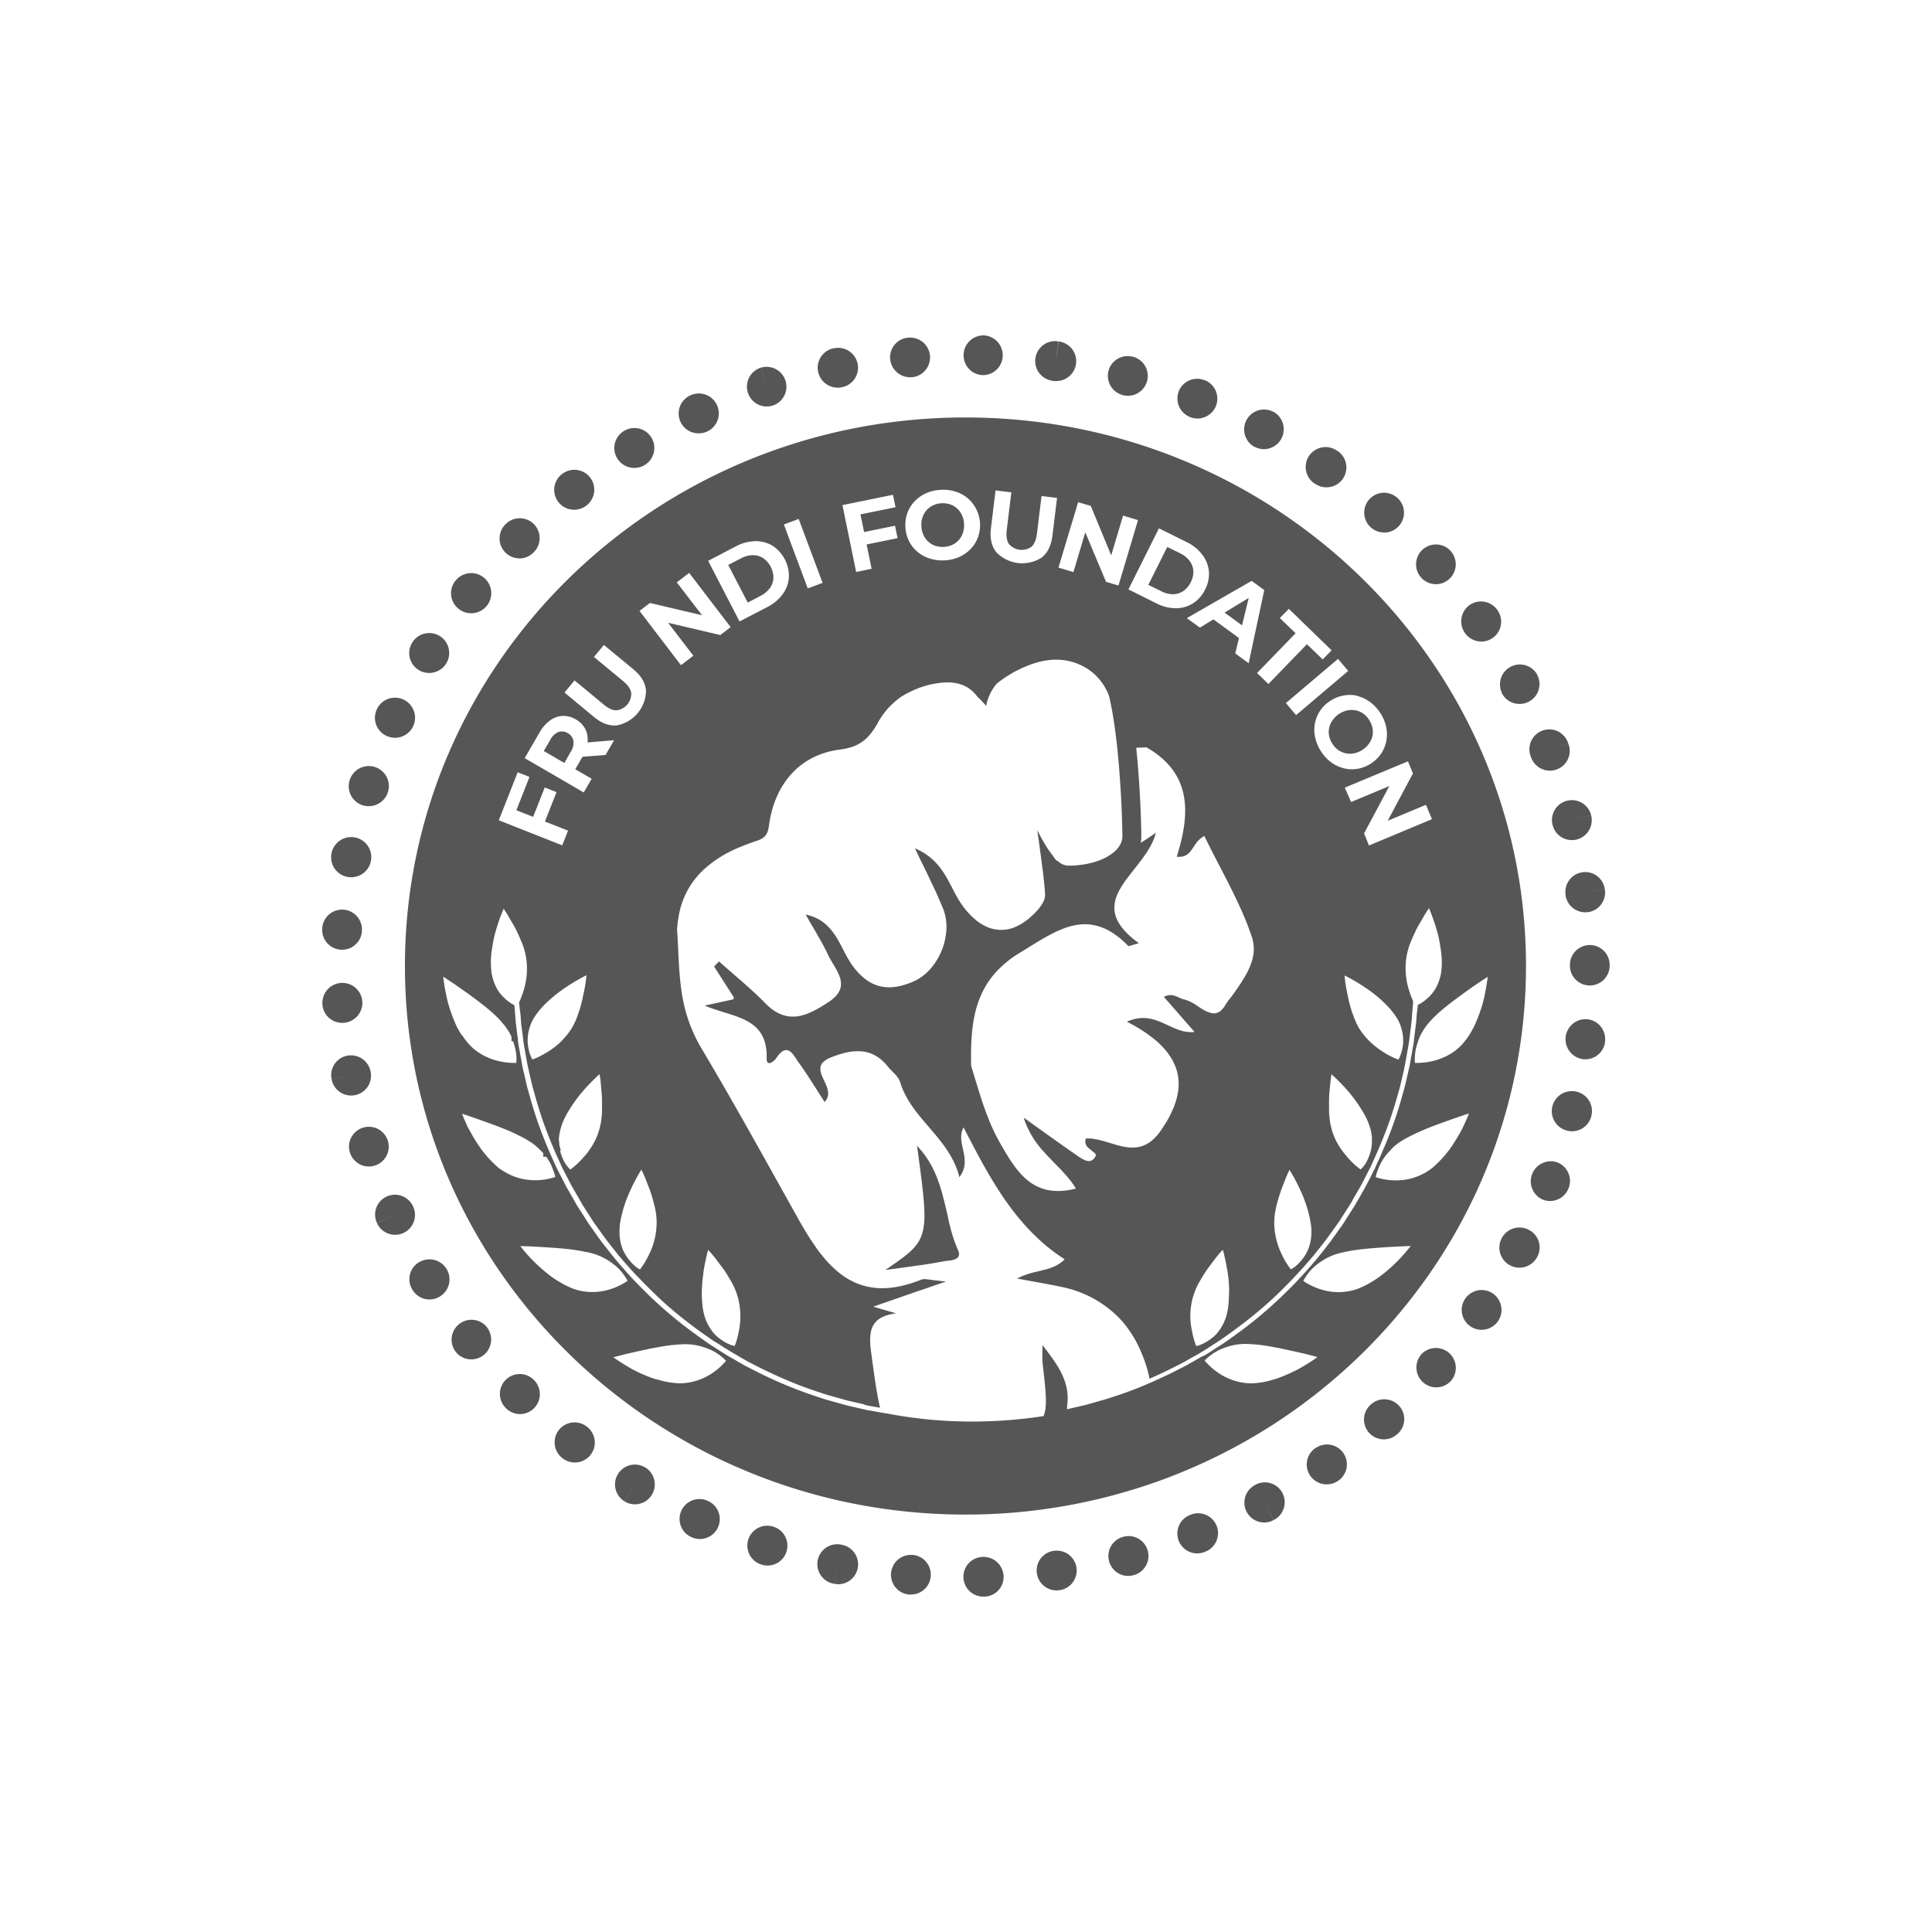 <svg xmlns="http://www.w3.org/2000/svg" id="Layer_1" data-name="Layer 1" viewBox="0 0 612 612"><defs><style>.cls-1{fill:#565656;}</style></defs><path class="cls-1" d="M240.9,188.76a8.23,8.23,0,0,0,2.95-2.45A6,6,0,0,0,245,183.1a7.67,7.67,0,0,0-3.28-6.32,6,6,0,0,0-3.27-.92,8.07,8.07,0,0,0-3.7,1l-4.07,2.1,6.18,11.91Z"></path><path class="cls-1" d="M303.39,395.82v0c-.29-.66-.55-1.33-.8-2s-.48-1.35-.69-2-.43-1.38-.63-2.07c-.36-1.41-.72-2.81-1-4.23s-.66-2.86-1-4.29c-.16-.72-.35-1.42-.55-2.14a8.15,8.15,0,0,0-.22-.85c0-.16-.08-.32-.12-.46-.17-.63-.37-1.27-.57-1.89s-.34-1.05-.53-1.56a34.52,34.52,0,0,0-1.49-3.65c-.25-.51-.5-1-.77-1.5-.15-.27-.31-.55-.46-.8-.46-.83-1-1.6-1.53-2.38-.2-.27-.39-.53-.59-.78s-.4-.52-.62-.76-.43-.5-.64-.75l-.7-.75c1.56,11.38,2.52,18.43,2.33,23.29a6.88,6.88,0,0,1-.06.92v.08c0,.32-.06.63-.1.92a14.25,14.25,0,0,1-.31,1.74c0,.14-.06.27-.1.4a10.87,10.87,0,0,1-2.1,4.2c-.16.2-.31.38-.44.56a15.26,15.26,0,0,1-1.39,1.4c-.24.21-.46.42-.73.63s-.52.45-.78.65c-.56.47-1.19.93-1.85,1.4l-.5.36c-.28.22-.58.42-.88.63s-.5.35-.76.52l-2.36,1.65h0c3.58-.51,6.81-.93,9.81-1.36l2.25-.31,3.26-.52,3.2-.58c.3-.06.67-.1,1-.14s.79-.08,1.21-.15a6.6,6.6,0,0,0,.77-.17,7.14,7.14,0,0,0,.74-.24,1.61,1.61,0,0,0,.28-.17,1.12,1.12,0,0,0,.3-.2,1.42,1.42,0,0,0,.37-.51,1.67,1.67,0,0,0,.16-.73,4.87,4.87,0,0,0-.2-1Z"></path><path class="cls-1" d="M483.39,306c0-96-79.5-173.76-177.56-173.76S128.27,210,128.27,306s79.5,173.77,177.56,173.77a180.58,180.58,0,0,0,63-11.27c48-17.85,86.14-55.53,103.8-102.84A170.32,170.32,0,0,0,483.39,306Zm-35.81-61-8,15,12.12-5.06,1.9,4.55-19.95,8.34L432.1,264l8-15-12.12,5.06L426,249.5l20-8.34Zm-13.17,85.39a19.72,19.72,0,0,1-1.92-2,20.78,20.78,0,0,1-1.7-2.23,20.49,20.49,0,0,1-1.4-2.66q-.4-.94-.72-1.86c-.12-.32-.23-.64-.34-.9a41.83,41.83,0,0,1-1.45-5.58c-.33-1.47-.6-3-.76-4.21-.12-1.08-.18-1.71-.18-1.72l0-.2.18.08c.08,0,.8.4,1.91,1,1.5.83,3,1.75,4.49,2.76a41,41,0,0,1,5.4,4.25,27.32,27.32,0,0,1,4.41,5.1,11.68,11.68,0,0,1,1.28,2.58,16.42,16.42,0,0,1,.66,2.49,12.4,12.4,0,0,1,.21,2.36,8,8,0,0,1-.16,1.94,13,13,0,0,1-1.28,4l0,.09-.11-.05a22.54,22.54,0,0,1-4.5-2.23A26.47,26.47,0,0,1,434.41,330.37Zm.18,31.08c0,.26,0,.49,0,.69a4.87,4.87,0,0,1-.06.55v.18a14.9,14.9,0,0,1-1.1,4c-.29.63-.53,1.14-.76,1.53s-.46.67-.65.92l-.14.19c-.43.5-.72.78-.83.89l0,.05-.09-.05a23.94,23.94,0,0,1-3.71-3.37c-.37-.4-.71-.82-1.08-1.27l-.36-.43c-.46-.59-1.05-1.38-1.56-2.19a20.76,20.76,0,0,1-2.32-5.07c-.14-.51-.26-1-.37-1.51a13.87,13.87,0,0,1-.27-1.44l0-.06a23.56,23.56,0,0,1-.28-2.92c0-1.93-.05-4,.07-5.66.05-.63.11-1.24.17-1.8l.08-.67c0-.39.07-.79.12-1.27l.05-.53c.13-1.09.24-1.72.25-1.76l0-.2.18.16c.17.16.74.67,1.57,1.48,1.2,1.15,2.47,2.49,3.65,3.87a48.06,48.06,0,0,1,4,5.47,30.33,30.33,0,0,1,1.7,3,24.16,24.16,0,0,1,1.16,3,16.92,16.92,0,0,1,.57,2.85C434.56,360.61,434.58,361.05,434.59,361.45Zm-4.63-141a11.66,11.66,0,0,1,4,1.88,13.13,13.13,0,0,1,3.26,3.48,12.89,12.89,0,0,1,1.86,4.41,11,11,0,0,1-1.53,8.42,11.51,11.51,0,0,1-7.48,4.87,10.34,10.34,0,0,1-4.33-.15,11.5,11.5,0,0,1-4-1.85,12.9,12.9,0,0,1-3.25-3.47,13.36,13.36,0,0,1-1.88-4.43,11.48,11.48,0,0,1-.1-4.44,10.89,10.89,0,0,1,4.88-7.17,11.14,11.14,0,0,1,4.21-1.69A10.4,10.4,0,0,1,430,220.41Zm-2.89-7.94-16.51,14-3.23-3.82,16.52-14ZM408.84,402a22.46,22.46,0,0,1-2.6-4.22,23.35,23.35,0,0,1-2.6-10.17,21.13,21.13,0,0,1,.43-4.38c.13-.67.29-1.37.48-2.12v0a6.07,6.07,0,0,0,.23-.79l.06-.18c.08-.35.18-.68.31-1.08.3-1,.65-2.05,1.1-3.19l.54-1.37c.1-.27.19-.5.27-.7l.23-.59c.51-1.24.92-2.08,1.08-2.39a1,1,0,0,1,0-.1l.08-.16.13.19a53.2,53.2,0,0,1,2.64,4.82l.14.27c.31.65.64,1.35.94,2q.13.36.27.66l.26.6c.19.5.35,1,.52,1.4a39.06,39.06,0,0,1,1.6,5.6c.14.69.25,1.4.37,2.21a16.35,16.35,0,0,1,.1,2,15,15,0,0,1-1,5.36,13.68,13.68,0,0,1-2.23,3.64l-.07.08a13.19,13.19,0,0,1-2.19,2.08,6.68,6.68,0,0,1-1,.61l-.08,0-.06-.06h0Zm-.57-209.14L421.81,206,419,208.89l-5-4.82-12.21,12.6-3.59-3.48,12.21-12.6-5-4.81Zm-7.79-5.94-4.94,23.17-4.25-3.1,1.18-4.88-8.09-5.91-4.29,2.61-4.15-3L396.49,184ZM389.29,316.69c-.25.34-.51.7-.74,1.06s-.45.69-.67,1.05a7.83,7.83,0,0,1-.8,1,4.06,4.06,0,0,1-.83.69,2.84,2.84,0,0,1-.84.38,3.2,3.2,0,0,1-1.3.11h0a7.86,7.86,0,0,1-.84-.19,9.31,9.31,0,0,1-2.2-1c-.2-.1-.39-.24-.61-.37-.4-.26-.78-.53-1.18-.77a12.84,12.84,0,0,0-4.17-2.06c-1.66-.31-3.08-1.79-5.32-1.25-.16.06-.37.1-.55.18a5.55,5.55,0,0,0-.56.24h0l1.14,1.33c1.57,1.78,3.13,3.56,4.75,5.43l2.5,2.86c.45.5.88,1,1.32,1.51h0c-7.13.8-11.67-6.58-20.07-3.78a11.44,11.44,0,0,0-1.36.52c.36.18.73.4,1.1.59,1.2.64,2.36,1.31,3.44,2,.81.52,1.59,1,2.32,1.56s1.42,1.07,2.09,1.62a26.65,26.65,0,0,1,3.44,3.45,19.59,19.59,0,0,1,1.42,1.94,10,10,0,0,1,.56.93c2.29,4.06,2.7,8.62.94,13.76-.12.32-.21.61-.33.92-.24.62-.52,1.25-.82,1.89-.16.32-.3.63-.48,1-.33.65-.68,1.3-1.08,2-.62,1-1.28,2-2,3.05-.14.19-.26.37-.4.55a15.54,15.54,0,0,1-1.2,1.41c-3.65,3.76-7.48,3.6-11.34,2.63-.55-.14-1.11-.29-1.66-.47l-1.66-.49c-1.1-.33-2.21-.66-3.32-.91-.41-.09-.81-.19-1.22-.24a8.86,8.86,0,0,0-1.23-.17,2,2,0,0,0-.48,0,11.17,11.17,0,0,0-1.15,0,.16.16,0,0,0,0,.1.13.13,0,0,1,0,.08c0,.05,0,.12-.05.19a2.7,2.7,0,0,0,1,2.66,15.43,15.43,0,0,0,1.23,1c.17.15.36.29.53.43l.22.22c.27.3.38.57.22.89-1.51,3-4.17,1-6.1-.35-1.67-1.15-3.33-2.31-5.05-3.53l-3.53-2.51c-1.83-1.3-3.75-2.69-5.83-4.18l-2.25-1.61a20,20,0,0,0,1.07,2.85v0a28.57,28.57,0,0,0,4.4,6.95c.69.81,1.4,1.59,2.11,2.34,3.21,3.43,6.64,6.46,8.95,10.33-13.61,3.41-18.76-5.25-24-14.38a56.69,56.69,0,0,1-2.91-5.84c-.43-1-.84-2-1.21-3-.21-.49-.39-1-.56-1.5-.47-1.25-.91-2.54-1.32-3.82s-.81-2.55-1.21-3.84c-.63-2-1.24-4.12-1.89-6.18a3.19,3.19,0,0,1-.09-.31c-.14-7.16.11-14,2.22-20.08.24-.71.51-1.41.81-2.09a27,27,0,0,1,3.46-5.9,24.57,24.57,0,0,1,2.42-2.71,32.59,32.59,0,0,1,6.36-4.95c9.21-5.61,17.45-11.76,26.58-7.95a14.56,14.56,0,0,1,1.7.81c.29.15.56.31.87.49.56.36,1.15.75,1.72,1.18s1.33,1,2,1.64l.66.63q.45.42.9.9c.1.09.28.09.56,0l.42-.11c.24-.08.54-.18.89-.28s.48-.15.75-.22.51-.16.81-.23c-.71-.53-1.36-1-2-1.52h0c-.59-.52-1.13-1-1.62-1.49-12.2-12,6.19-20.21,9-32a51.72,51.72,0,0,1-4.79,3.19,11.69,11.69,0,0,0,.18-2c0-3.58-.34-15.83-1.61-28.09l3.25-.12c14.26,8.16,13.91,20.67,9.75,34.1-.05.2-.1.38-.16.56a4.56,4.56,0,0,0,.74,0,4,4,0,0,0,3.07-1.14,5.91,5.91,0,0,0,.78-.92c.25-.33.48-.67.71-1s.48-.74.74-1.11a8.37,8.37,0,0,1,.88-1.06l.54-.49a4.58,4.58,0,0,1,.59-.45,4.38,4.38,0,0,1,.69-.42v0c3.83,7.92,8.26,15.67,11.81,23.7.6,1.33,1.16,2.69,1.69,4a0,0,0,0,0,0,0c.52,1.35,1,2.71,1.48,4.09a12.33,12.33,0,0,1,.26,7.22h0a21.83,21.83,0,0,1-2.18,5.17c-1,1.74-2.13,3.41-3.27,5.06-.24.31-.46.63-.69.94s-.31.47-.48.68Zm0,93.55c0,1.1-.08,2.28-.2,3.39a19.87,19.87,0,0,1-.63,3.26,14.82,14.82,0,0,1-2.52,4.92,9.78,9.78,0,0,1-1.52,1.64,17.6,17.6,0,0,1-1.64,1.22,14.6,14.6,0,0,1-2.67,1.39h0a5.39,5.39,0,0,1-.76.24,1.25,1.25,0,0,1-.34.07h-.12l0-.05c0-.1-.23-.58-.48-1.35a28.41,28.41,0,0,1-.85-3.53,21.62,21.62,0,0,1,2.75-16,39.36,39.36,0,0,1,3.09-4.69c.21-.26.4-.52.58-.78l.38-.5c.19-.24.35-.47.49-.67l1.05-1.29.12-.16c.73-.85,1.18-1.31,1.18-1.31l.15-.15.11.36c.07.25.26.92.47,1.9s.62,2.84,1,5.22c.12.87.28,2,.35,3.36A32.63,32.63,0,0,1,389.32,410.24ZM375.91,171.72a13.8,13.8,0,0,1,4.95,4,10.31,10.31,0,0,1,2.08,5.24,10.51,10.51,0,0,1-1.21,5.79,10.39,10.39,0,0,1-3.9,4.42,10.17,10.17,0,0,1-5.45,1.5,13.84,13.84,0,0,1-6.15-1.58l-8.78-4.39,9.67-19.35Zm-34.39-12.64,4,1.17L352,175.91l3.75-12.58,4.74,1.42-6.19,20.73-3.94-1.18-6.58-15.67-3.75,12.59-4.74-1.42Zm-27.62,8.27,1.46-12,5,.61-1.44,11.84q-.37,3.06.72,4.57a5.34,5.34,0,0,0,7.05.86c.95-.8,1.54-2.22,1.79-4.27l1.45-11.83,4.91.59-1.47,12c-.39,3.15-1.54,5.46-3.47,6.94a11.34,11.34,0,0,1-14.29-1.74C314.08,173,313.52,170.5,313.9,167.35Zm-26.44-4.93a10.74,10.74,0,0,1,2.32-3.68,11.69,11.69,0,0,1,3.65-2.53,13.24,13.24,0,0,1,4.65-1.05,12.88,12.88,0,0,1,4.75.61,11.31,11.31,0,0,1,3.85,2.16,11.31,11.31,0,0,1,3.08,12.34,10.64,10.64,0,0,1-2.31,3.66,11.65,11.65,0,0,1-3.62,2.52,13.14,13.14,0,0,1-4.64,1.05,12.89,12.89,0,0,1-4.77-.61,11,11,0,0,1-3.88-2.16,10.48,10.48,0,0,1-2.64-3.43,11,11,0,0,1-1.1-4.4A11.39,11.39,0,0,1,287.46,162.42Zm-4.59-5.68.81,3.94-11.11,2.26,1.15,5.6,9.8-2,.81,3.93-9.81,2,1.58,7.71-4.9,1L266.86,160ZM253,164.39l7.57,20.25-4.7,1.75-7.56-20.25Zm-19.94,8.7a13.84,13.84,0,0,1,6.13-1.66,10.3,10.3,0,0,1,5.46,1.4A11.51,11.51,0,0,1,249.89,183a10.22,10.22,0,0,1-2,5.28,13.78,13.78,0,0,1-4.9,4.05l-8.72,4.53-9.95-19.2ZM205.88,191l16.51,3.89-8-10.41,3.92-3,13.14,17.18-3.27,2.5-16.54-3.88,8,10.43-3.93,3-13.13-17.19ZM208,387.64a23.08,23.08,0,0,1-2.6,10.15,25,25,0,0,1-2.62,4.26l-.06.07,0,0a7.27,7.27,0,0,1-1-.61,13.66,13.66,0,0,1-2.1-2l-.12-.15a14.54,14.54,0,0,1-2.26-3.63,15.29,15.29,0,0,1-1-5.44,19.27,19.27,0,0,1,.1-2l0-.25c.1-.67.19-1.31.34-2a40.13,40.13,0,0,1,1.6-5.61c.08-.22.14-.38.22-.58s.1-.27.14-.39l.29-.7c.12-.29.23-.57.39-.91.34-.78.7-1.55,1.1-2.36,1.41-2.87,2.61-4.76,2.64-4.81l.09-.16.14.25a25.31,25.31,0,0,1,1.08,2.38c.15.36.32.78.52,1.34l.05.12a3.59,3.59,0,0,0,.15.37l.11.31c.05.12.09.24.15.37l.06.14c.43,1.08.81,2.18,1.13,3.24.1.34.21.7.31,1.13l.42,1.6c.13.48.24,1,.35,1.55A20.18,20.18,0,0,1,208,387.64Zm-26-172.11,9.19,7.61q2.38,2,4.24,1.86a5.33,5.33,0,0,0,4.53-5.48q-.24-1.83-2.62-3.81l-9.19-7.61,3.15-3.8,9.33,7.71c2.44,2,3.78,4.25,4,6.68a11.35,11.35,0,0,1-9.18,11.08c-2.42.26-4.85-.64-7.3-2.66l-9.33-7.73Zm-11.12,16.56a11.89,11.89,0,0,1,3.33-3.86,7.43,7.43,0,0,1,4-1.45,7.59,7.59,0,0,1,4.21,1.12,7.35,7.35,0,0,1,3,3.08,7.22,7.22,0,0,1,.69,4.15.11.11,0,0,1,0,.05l8.42-.7-2.71,4.68-7.3.56-.12.21-2.18,3.75,5.2,3-2.51,4.34-18.7-10.87Zm6.32,130.67h0v0l-.14-1.69h-.05c0-.27.05-.57.08-.92a14.9,14.9,0,0,1,.59-2.88,17.52,17.52,0,0,1,1.11-2.94c.54-1.07,1.1-2.08,1.73-3.09a46.29,46.29,0,0,1,4-5.45c1.13-1.32,2.37-2.63,3.67-3.9.79-.78,1.36-1.29,1.54-1.46l.19-.16.08.44c.05.26.13.79.22,1.5.06.51.11,1.15.17,1.92l0,.17c.08.66.16,1.37.21,2.2.12,1.45.11,3.17.1,4.82l0,.79a25,25,0,0,1-.28,3c-.06.52-.18,1-.27,1.45l-.14.56c-.07.31-.15.61-.24.93a20.32,20.32,0,0,1-2.29,5.06c-.55.83-1,1.52-1.54,2.19a23,23,0,0,1-1.55,1.8,25.36,25.36,0,0,1-3.66,3.34l-.08,0-.07,0a11.68,11.68,0,0,1-.79-.9c-.29-.36-.56-.73-.74-1-.31-.55-.56-1-.8-1.56a14.63,14.63,0,0,1-.83-2.47l.22-.05Zm-3.94-29.43a24.38,24.38,0,0,1-4.42,2.22l-.18.06-.08-.13a11.3,11.3,0,0,1-1.19-3.4l-.08-.48v-.11a10.52,10.52,0,0,1-.16-2,16.36,16.36,0,0,1,.19-2.23,17.34,17.34,0,0,1,.69-2.51,12,12,0,0,1,1.35-2.69A26.54,26.54,0,0,1,173.8,317a46.7,46.7,0,0,1,5.31-4.17c2.06-1.38,3.74-2.34,4.57-2.8,1.13-.62,1.84-1,1.87-1l.19-.09v.19s0,.65-.18,1.68a39.65,39.65,0,0,1-.8,4.35,37,37,0,0,1-1.42,5.45l-.26.71c-.24.72-.49,1.42-.77,2.07a24.54,24.54,0,0,1-1.37,2.6,20.54,20.54,0,0,1-1.82,2.39,19.64,19.64,0,0,1-1.86,2A28.43,28.43,0,0,1,173.32,333.33Zm-9.27-88.7,3.74,1.47-4.16,10.56,5.31,2.09,3.68-9.3,3.73,1.47-3.67,9.31,7.32,2.89-1.84,4.66L158,259.83ZM146.33,328c-.35-.53-.66-1.05-1-1.61s-.63-1.16-.88-1.71a51.23,51.23,0,0,1-2.5-6.91c-.6-2.27-.94-4.26-1.18-5.65l0-.11c-.2-1.19-.3-2-.34-2.25l0-.36,2.18,1.43c1.39.92,3.11,2.12,4.74,3.28l.76.54c3.43,2.51,7.71,5.64,10.37,8.61l.39.44.62.75a10.21,10.21,0,0,1,1,1.3,14.73,14.73,0,0,1,1.35,2.32l.19.39v1.38h.51l.14.41.23.77c.11.44.24.87.33,1.26a14.46,14.46,0,0,1,.37,3.17,7.54,7.54,0,0,1-.06,1.06l0,.19h-.12c-.1,0-.34,0-.71,0a21.54,21.54,0,0,1-4.3-.48,20.11,20.11,0,0,1-4.84-1.68,17.41,17.41,0,0,1-2.58-1.57,14.75,14.75,0,0,1-2.41-2.17,20.31,20.31,0,0,1-2.16-2.83Zm12.37,42.51-.24-.17a14.19,14.19,0,0,1-1.42-1.2,34.59,34.59,0,0,1-2.61-2.65c-.44-.52-.85-1-1.3-1.57a1.83,1.83,0,0,1-.13-.16l-.07-.11c-.12-.13-.23-.27-.33-.4v0l-.45-.64-.07-.1c-.63-.91-1.28-1.91-2-3.08l-.11-.17c-.54-.95-1-1.84-1.48-2.65s-.65-1.33-.9-1.9l-.23-.5c-.5-1.11-.8-1.89-.9-2.12l-.11-.28.23.08s.87.25,2.24.72,3.43,1.2,5.41,1.92c2.58.92,4.89,1.81,6.85,2.63,1.47.64,2.46,1.1,3.39,1.59a29.3,29.3,0,0,1,3,1.64,17.18,17.18,0,0,1,2.46,1.79c.32.27.59.53.86.8l1,1c.11.11.21.23.3.33v1.1H173a17.15,17.15,0,0,1,1.42,2.29,12.2,12.2,0,0,1,.66,1.56l.06.16a9.44,9.44,0,0,1,.45,1.22,8.91,8.91,0,0,1,.3,1.14l0,.1-.13,0a19.53,19.53,0,0,1-5,.94,16,16,0,0,1-2.4,0h0a20.75,20.75,0,0,1-2.66-.33,18.57,18.57,0,0,1-5.84-2.28A11.65,11.65,0,0,1,158.7,370.46ZM183,408.69a15.52,15.52,0,0,1-2.54-.93,25.67,25.67,0,0,1-2.46-1.24c-.87-.48-1.71-1-2.47-1.52l-.38-.25a.91.91,0,0,1-.13-.08l-.1-.07-1.21-.93c-.16-.12-.32-.25-.49-.4a50.57,50.57,0,0,1-6-5.66c-1.19-1.33-1.94-2.3-2.15-2.56l-.24-.33h.25s2.39.06,5.89.26l1.58.1c3.1.19,7,.45,10.36,1,.87.14,1.61.27,2.38.45l.13,0c.64.13,1.37.28,2.06.47a19.12,19.12,0,0,1,5.28,2.34l.17.1.32.21.2.16a17.1,17.1,0,0,1,2.78,2.33,16.77,16.77,0,0,1,1.9,2.48,11.87,11.87,0,0,1,.63,1v.12l-.15.1a19.14,19.14,0,0,1-4.4,2.24A18.61,18.61,0,0,1,183,408.69Zm46.93,22.43c-.13.14-.43.51-.89,1a19.78,19.78,0,0,1-2.79,2.41,18.89,18.89,0,0,1-10.66,3.67,26.61,26.61,0,0,1-7.09-1.13l-.37-.11-.16,0a2.73,2.73,0,0,0-.42-.13h-.07c-.28-.09-.54-.21-.81-.32l-.13,0c-.45-.16-.87-.33-1.35-.52l-.3-.12c-1.34-.56-2.4-1-3.34-1.5l-.38-.19-1.11-.57-1.36-.8c-.86-.52-1.61-1-2.22-1.39-1.22-.79-2-1.31-2-1.33l-.19-.13.21-.07,2.3-.6c.75-.19,2.77-.69,5.63-1.31l1.26-.27c.72-.14,1.48-.32,2.15-.48l1.56-.28c.74-.14,1.48-.29,2.19-.41,1.27-.21,2.54-.38,3.67-.5,1-.1,2-.17,3.41-.23a18.91,18.91,0,0,1,5.73.77l.83.28.28.09h0a11.07,11.07,0,0,1,1.18.45,15.56,15.56,0,0,1,1.83.91,16.59,16.59,0,0,1,2.53,1.85l.68.64a.5.5,0,0,1,.1.11l.18.17Zm150.39-1.19h0l-1.2.7-1.4.8-.81.45c-.33.21-.72.43-1.17.67s-.87.47-1.39.71c-1,.51-2.11,1.08-3.34,1.7-2,1-4.25,2-6.71,3.09a117.81,117.81,0,0,1-12,4.53c-1.3.47-2.63.83-3.94,1.19l-1.32.38-1.29.37-1.29.36-.64.18-.66.16-.63.14-.61.15-2,.45-1.92.45v0c0-.5,0-1,.08-1.45h0a5,5,0,0,0,.06-.54c.66-7.13-3.37-12.43-7.82-18.22a.25.25,0,0,0-.09-.13v.18c0,1.57-.11,3.16,0,4.74a11.69,11.69,0,0,0,.08,1.19c.75,6.66,1.26,11.06.85,14.08a9,9,0,0,1-.3,1.5c-.1.29-.19.55-.3.82a150.11,150.11,0,0,1-22.58,1.72,140.9,140.9,0,0,1-26.47-2.45,4,4,0,0,1-.46-.08l-.71-.12-.21-.05h0a2,2,0,0,1-.39-.07l-.21,0-.4-.07-4.38-.78-4.84-1.1c-.84-.21-1.7-.37-2.55-.63l-2.58-.73c-1.76-.51-3.53-.94-5.27-1.57A138.87,138.87,0,0,1,240.69,435l-3.35-1.71c-.49-.25-1-.48-1.41-.72l-1.16-.66-.77-.44-1.4-.83-1-.57h0l0,0h0l-1.11-.62-.37-.23c-1.35-.84-3.13-2-5.26-3.35l-.25-.18h0l-.72-.49h0q-1.75-1.22-3.7-2.64a136.72,136.72,0,0,1-11.26-9.1c-2.21-2-4.35-4.06-6.34-6.1-.67-.69-1.34-1.37-2-2.06h0s0,0,0,0c-.36-.37-.7-.74-1-1.1l0,0c-1.57-1.72-3-3.38-4.29-4.88h0l-.3-.34-.39-.48h0c-.27-.36-.54-.71-.8-1l-1.1-1.39c-.3-.39-.58-.76-.85-1.09s-.66-.85-.95-1.2c-.5-.63-.84-1.16-1.11-1.49s-.39-.55-.39-.55-.51-.75-1.45-2.06c-.45-.65-1.05-1.44-1.67-2.38s-1.27-2-2-3.16c-.39-.58-.78-1.19-1.19-1.81s-.76-1.31-1.16-2l-2.47-4.31c-.08-.17-.17-.33-.27-.51-.43-.84-.88-1.7-1.32-2.58h0v0c-.24-.47-.5-.93-.74-1.4h0a1.3,1.3,0,0,0-.08-.17c-.21-.41-.41-.82-.62-1.21s-.38-.85-.58-1.26c-.36-.82-.74-1.66-1.13-2.5-.1-.24-.22-.48-.31-.72,0,0,0,0,0,0-.14-.28-.26-.57-.38-.86-.62-1.41-1.2-2.83-1.75-4.23a119.62,119.62,0,0,1-4.4-13.13c-.2-.68-.38-1.31-.54-1.91a15.2,15.2,0,0,1-.47-1.74c-.25-1.07-.46-2-.65-2.82-.07-.32-.14-.62-.21-.88-.23-1-.38-1.58-.38-1.58s0-.22-.14-.62c0-.18-.08-.39-.11-.63v0c-.06-.34-.13-.74-.22-1.19,0-.11,0-.21-.05-.33h0c-.13-.72-.29-1.56-.45-2.51-.2-1.11-.46-2.34-.61-3.71,0-.11,0-.21,0-.32v0c0-.28-.07-.57-.12-.87-.12-1-.26-2.08-.41-3.19,0-.4-.1-.8-.14-1.19a.86.86,0,0,1,0-.16c0-.35-.07-.71-.1-1.07-.07-.83-.13-1.66-.18-2.52-.06-.6-.12-1.2-.15-1.81a1.79,1.79,0,0,1-.22-.13,12.18,12.18,0,0,1-2.45-1.7,13.3,13.3,0,0,1-2.78-3.26,15.84,15.84,0,0,1-1.79-5.15,25.27,25.27,0,0,1,0-6.72c.17-1.14.34-2.29.56-3.4.1-.56.22-1.09.34-1.63s.29-1.08.44-1.6c.58-2.06,1.19-3.81,1.67-5s.8-2,.8-2,.37.51.94,1.43,1.3,2.24,2.19,3.71c.25.44.51.92.76,1.43l.21.41c.09.18.17.38.26.57.25.5.48,1,.71,1.56.08.17.16.35.23.52l.26.6a21.63,21.63,0,0,1,1.63,5.73,22.93,22.93,0,0,1-1,10.4,25.82,25.82,0,0,1-1.18,3.1,1.28,1.28,0,0,0-.11.24l0,.08c.05.39.09.77.13,1.17s.12,1,.18,1.52c.05.29.08.55.13.81,0,.52.08,1,.1,1.54s.07.8.1,1.22a.78.78,0,0,0,0,.21h0c0,.31.08.63.12.95.13,1,.23,1.88.36,2.77.06.55.14,1.08.2,1.59v0c.13,1.34.4,2.59.59,3.66.12.73.24,1.38.34,2l.17.86c.11.61.19,1.12.27,1.52v0c0,.1,0,.2.06.28.1.4.15.63.15.63l.38,1.68c.06.23.12.47.17.75q.23,1,.54,2.31c.05.17.08.34.13.51.1.53.26,1.09.44,1.7s.35,1.22.53,1.87a123.86,123.86,0,0,0,4.45,13.21c.46,1.16.94,2.33,1.44,3.5.24.57.48,1.14.74,1.7h0v0a2.63,2.63,0,0,0,.15.35c.37.83.76,1.66,1.12,2.49.2.41.38.81.55,1.23.13.26.26.51.4.76h0c.07.14.14.29.22.43l1,1.93,1.16,2.24c.08.17.17.33.25.49l2.46,4.26c.39.68.74,1.36,1.14,2s.78,1.22,1.16,1.81c.71,1.13,1.41,2.18,2,3.12s1.2,1.7,1.66,2.36c.92,1.29,1.42,2,1.42,2s.15.18.4.52.6.87,1.09,1.5l1.1,1.4h0l.67.86c.36.42.71.88,1.1,1.36.13.16.25.33.37.49h0c.27.35.54.69.84,1l.68.8,0,0,0,0c1,1.16,2.07,2.39,3.26,3.67h0c.6.68,1.22,1.34,1.89,2s1.12,1.18,1.7,1.77c2,2,4.1,4.09,6.28,6.08a135.73,135.73,0,0,0,11.37,9.13h0c.91.67,1.82,1.31,2.68,1.9l0,0c.59.42,1.17.82,1.73,1.2l.55.35,0,0,0,0,.06,0,0,0c1.19.74,2.26,1.45,3.19,2.05l0,0h.08c.58.37,1.1.7,1.57,1l.26.16,0,0c.73.43,1.28.74,1.57.9l.28.16,1,.61h0l1.13.64c.34.19.72.43,1.13.65s.9.46,1.37.72c1,.49,2.12,1.07,3.33,1.68,1.87.91,4,1.9,6.3,2.91a122.22,122.22,0,0,0,12.24,4.63c1.69.62,3.48,1.06,5.2,1.56.87.24,1.7.49,2.55.72s1.7.4,2.54.61c1.19.26,2.37.54,3.49.8V445l1,.24c1.4.26,2.71.48,3.94.7-.16-.65-.31-1.3-.45-2s-.25-1.2-.35-1.85c-.16-.86-.32-1.79-.48-2.75-.5-3.17-1-6.85-1.57-11.13-.93-6.84.05-11,7.49-12.12l.38-.09a1.29,1.29,0,0,1-.26-.08c-.55-.15-1.08-.32-1.64-.46l-1.68-.48-1.75-.52-1.84-.56h0c4.41-1.52,8.65-3,13.65-4.74,1.69-.55,3.44-1.16,5.31-1.82l1.53-.52,2.55-.87a5.5,5.5,0,0,0-.78-.07l-2-.24-.34,0a1.13,1.13,0,0,0-.36-.06c-2.42-.32-3.56-.57-4.45-.2a38.15,38.15,0,0,1-4.94,1.65,30.05,30.05,0,0,1-6,1,21.53,21.53,0,0,1-7.48-.85,18.56,18.56,0,0,1-2.38-.87c-.25-.11-.53-.24-.78-.37-.48-.24-1-.5-1.46-.77a22.52,22.52,0,0,1-2.13-1.42c-.28-.2-.55-.42-.85-.64-.54-.45-1.09-.92-1.61-1.42-.27-.24-.54-.5-.8-.76-.52-.51-1-1-1.53-1.6s-1-1.16-1.47-1.76-1-1.23-1.43-1.87c-.25-.32-.48-.64-.69-1-.71-1-1.38-2-2.05-3.07-.24-.34-.44-.72-.66-1.06-.45-.7-.87-1.46-1.31-2.2s-.87-1.49-1.29-2.25c-6.34-11.34-12.66-22.77-19.08-34.06q-5.78-10.17-11.69-20.14c-1-1.64-1.76-3.23-2.48-4.81a41.57,41.57,0,0,1-1.8-4.68c-.25-.78-.49-1.55-.7-2.32s-.39-1.52-.55-2.29-.32-1.54-.46-2.3c-.26-1.52-.45-3-.61-4.57-.5-4.53-.59-9.09-.87-13.79,0-.76-.1-1.55-.15-2.34,0-.48,0-1,.09-1.43a19.38,19.38,0,0,1,.22-2.06c.11-.68.21-1.33.35-2a25.77,25.77,0,0,1,7.29-13.41,7.88,7.88,0,0,1,.85-.79c.28-.27.58-.52.88-.77a38.13,38.13,0,0,1,7-4.57l1.13-.54c.73-.35,1.52-.69,2.3-1s1.59-.66,2.4-.94l1.25-.46c2-.71,3.54-1,4.45-2.51a5.13,5.13,0,0,0,.46-.91,7.29,7.29,0,0,0,.31-1.17,6.44,6.44,0,0,0,.11-.7c1.78-13.35,9.87-22.51,22.44-24.11a22.46,22.46,0,0,0,3.23-.65,12.52,12.52,0,0,0,3-1.27,9.85,9.85,0,0,0,1.27-.87,11,11,0,0,0,1.16-1,15.66,15.66,0,0,0,1.21-1.36,22.57,22.57,0,0,0,2.2-3.39,25.46,25.46,0,0,1,3.73-5.1c.49-.49,1-.95,1.49-1.41a25,25,0,0,1,2.14-1.67A26.73,26.73,0,0,1,288,219.3a28.6,28.6,0,0,1,8.2-2.75c5-.92,8.81-.2,11.57,2.17a11.38,11.38,0,0,1,1.35,1.34c.17.22.34.46.52.67a25.75,25.75,0,0,1,2.74,2.91l0,0a14.76,14.76,0,0,1,3.31-7c0-.06.08-.09.1-.12a.14.14,0,0,1,0,0l0,0a39.1,39.1,0,0,1,6.33-4.12s0,0,.06,0c4.11-2.15,9.71-4.13,15.35-3.2h0l1,.19a16,16,0,0,1,1.88.52,7.49,7.49,0,0,1,.86.32,8.16,8.16,0,0,1,.81.34,16.81,16.81,0,0,1,5.63,4c.29.32.55.61.8.93s.52.68.74,1c.11.14.2.32.3.46a3,3,0,0,1,.21.33,2.65,2.65,0,0,1,.24.4,17,17,0,0,1,.86,1.66,2.68,2.68,0,0,1,.16.36c.22.53.31.84.31.84,3.58,15.08,4.21,40.61,4.21,44.34,0,5.14-7.54,9.33-17.25,9.33a5,5,0,0,1-3.13-1.43c-.49-.05-1.05-.75-1.66-1.76,0,0,0,0,0,0h0c-.23-.29-.47-.58-.69-.9-.1-.13-.18-.25-.27-.36-.22-.3-.42-.59-.62-.91s-.27-.39-.4-.61-.29-.49-.45-.73l-.56-.95a3.09,3.09,0,0,0-.25-.42c-.56-1-1.13-2.08-1.69-3.21.25,1.49,1.63,11.88,1.8,13.27.28,2.35.52,4.62.66,6.79a1.21,1.21,0,0,1,0,.18c.17,2-1.31,4.15-3.58,6.39-.15.15-.3.27-.46.42-.41.39-.82.76-1.22,1.09a19.24,19.24,0,0,1-1.87,1.34c-.21.15-.42.26-.63.39-.41.23-.82.43-1.24.64a11.33,11.33,0,0,1-7.41.82,10.84,10.84,0,0,1-1.65-.51,12.21,12.21,0,0,1-1.87-.95,11,11,0,0,1-1.3-.84,24,24,0,0,1-5.19-5.5c-2.88-4.09-4.41-9.42-8.51-13.56-.41-.42-.84-.79-1.3-1.18a17.43,17.43,0,0,0-3.09-2.1,17.65,17.65,0,0,0-1.85-.9c.2.47.42.93.62,1.38,1.53,3.2,3,6.06,4.23,8.77.74,1.53,1.47,3,2.13,4.52s1.28,2.94,1.9,4.43c3.29,8.06-1.31,19.59-9.44,23.1-6.91,3-12.56,2.4-17.35-2.75a22.47,22.47,0,0,1-2.79-3.64c-.42-.64-.8-1.35-1.2-2.07s-.77-1.47-1.14-2.21c-2.18-4.18-4.63-8.52-10.25-10.21a8.42,8.42,0,0,0-1.15-.3l-.18,0c.36.6.69,1.2,1,1.78s.66,1.13,1,1.68c1.92,3.32,3.64,6.23,5.07,9.26,2.29,4.82,7.81,9.9.23,14.89-6.52,4.31-13,7.69-20.07.48-4.62-4.72-9.8-8.89-14.72-13.3-.49.54-1,1.07-1.54,1.63,1.73,2.69,3.45,5.4,5.3,8.27.3.52.64,1,1,1.56-.08.19-.16.38-.23.57l-2.23.48-6.83,1.49c8.92,3.79,20,3.52,19.63,16.69-.08,2.84,2.3,1.05,3.05-.05,2.1-3.15,3.59-2.94,4.83-1.71.16.16.33.33.49.52l.47.64c.44.65.86,1.34,1.29,1.93.75,1,1.47,2.06,2.16,3.1,2.11,3.14,4.09,6.37,6.08,9.42,3.61-3.86-2.92-8.52-1-11.93a2.69,2.69,0,0,1,.73-.87,7,7,0,0,1,2-1.21c5.75-2.36,12.17-3.7,17.19,1.54a4.52,4.52,0,0,1,.56.59c.17.21.36.41.53.65a15.08,15.08,0,0,0,1.22,1.34l.44.43a11.63,11.63,0,0,1,1.76,2.09,3.21,3.21,0,0,1,.33.67,1.26,1.26,0,0,1,.13.33c3.52,11.76,15.74,17.7,18.79,30.2a9.46,9.46,0,0,0,1.1-1.88l.23-.63c1.5-4.75-2.29-9.13,0-13.27,6.14,11.86,12.26,23.76,21.55,33.22,1.17,1.19,2.38,2.32,3.64,3.44a60.79,60.79,0,0,0,6.83,5.12c-4,4-8.9,3.11-14.34,5.74a4.26,4.26,0,0,0-.75.35c.33.06.66.11,1,.18,5.24,1,9.21,1.62,13.09,2.48a35.21,35.21,0,0,1,18.24,9.81,29.91,29.91,0,0,1,3.37,4.18,34,34,0,0,1,3.55,6.5c.51,1.14,1,2.39,1.42,3.67.31.94.61,1.92.86,2.91a2.45,2.45,0,0,1,.08.36c.11.4.2.83.28,1.24,0,.14.05.27.07.41,2.31-1,4.42-2,6.29-2.91,1.21-.61,2.33-1.19,3.33-1.68.47-.26.93-.5,1.37-.72s.79-.46,1.14-.65l1.22-.7,1-.55a3,3,0,0,1,.29-.16c.33-.19,1-.55,1.86-1.08,1.38-.82,3.26-2.09,5.56-3.54.62-.43,1.27-.87,1.94-1.35h0c.66-.46,1.33-.94,2-1.45a135.91,135.91,0,0,0,11.8-9.45c2.22-2,4.37-4.11,6.37-6.17.37-.37.73-.74,1.09-1.12h0c2.44-2.53,4.61-5,6.41-7.13.41-.45.76-.93,1.12-1.38l.1-.14c.39-.48.74-.94,1.1-1.36.1-.14.21-.27.31-.39h0l1.46-1.87c.5-.63.84-1.16,1.09-1.5s.4-.52.4-.52.5-.74,1.42-2c.46-.66,1.06-1.43,1.66-2.36s1.29-2,2-3.12c.38-.59.77-1.19,1.16-1.81s.75-1.29,1.14-2c.78-1.35,1.62-2.78,2.46-4.26l.32-.61.8-1.56,1.27-2.49c.21-.41.42-.79.63-1.21s.35-.82.55-1.23c.36-.83.75-1.66,1.12-2.49s.79-1.8,1.18-2.72c.32-.75.63-1.52.94-2.28a123.89,123.89,0,0,0,4.68-13.79c.19-.65.37-1.29.53-1.87s.34-1.17.45-1.7l.12-.51q.32-1.32.54-2.31c.06-.24.1-.47.16-.68l.39-1.75a1.45,1.45,0,0,1,0-.16h0l.11-.46c.1-.41.19-1.05.33-1.82s.32-1.71.51-2.82.46-2.33.59-3.68c.11-.76.21-1.58.31-2.41a0,0,0,0,0,0,0c.08-.61.16-1.27.24-1.92l.06-.42c0-.25.06-.51.1-.75,0-.42.07-.81.1-1.22s.07-1,.1-1.54c0-.33.06-.65.08-1,.1-.92.16-1.87.21-2.84a27.65,27.65,0,0,1-1.18-3.1,23.07,23.07,0,0,1-1-10.4,22,22,0,0,1,1.63-5.73l.26-.6c.3-.7.61-1.41.94-2.08.09-.19.17-.39.26-.57.32-.65.66-1.27,1-1.84.88-1.47,1.6-2.83,2.18-3.71s.94-1.43.94-1.43.32.74.8,2,1.09,3,1.67,5c.15.52.3,1.06.44,1.6s.24,1.07.34,1.63c.22,1.11.39,2.26.56,3.4a25.27,25.27,0,0,1,.05,6.72,15.84,15.84,0,0,1-1.79,5.15,13.3,13.3,0,0,1-2.78,3.26,11.91,11.91,0,0,1-2.45,1.7c-.12.08-.24.14-.35.2a2.16,2.16,0,0,0-.06.4c-.06.58-.13,1.1-.18,1.57,0,.23-.07.44-.11.64a.13.13,0,0,1,0,.06c0,.53-.08,1.07-.11,1.59,0,.35-.05.72-.08,1.06a1,1,0,0,1,0,.17,11.72,11.72,0,0,0-.15,1.19c-.16,1.1-.29,2.18-.4,3.19-.06.33-.09.65-.14.95v0a2.17,2.17,0,0,1,0,.25c-.13,1.37-.42,2.6-.59,3.71-.17.95-.33,1.78-.46,2.51,0,0,0,0,0,0s0,.21-.06.32c-.07.44-.13.84-.2,1.18s-.08.48-.13.66c-.08.4-.15.62-.15.62s-.12.57-.35,1.58c-.06.26-.13.56-.2.88-.18.8-.4,1.76-.66,2.82-.11.55-.3,1.14-.46,1.74s-.36,1.23-.54,1.91a120.38,120.38,0,0,1-4.41,13.11c-.56,1.43-1.17,2.87-1.8,4.3q-.13.36-.3.72c-.11.28-.24.55-.36.83-.36.85-.78,1.69-1.14,2.51l-.55,1.26c-.22.39-.42.8-.64,1.21a1.76,1.76,0,0,0-.09.2s0,0,0,.05c-.22.42-.44.84-.65,1.27-.46.89-.92,1.79-1.39,2.66l-.27.53c-.84,1.51-1.66,2.94-2.44,4.31-.43.67-.77,1.38-1.18,2s-.78,1.24-1.17,1.8c-.74,1.18-1.42,2.23-2,3.17s-1.21,1.73-1.67,2.38c-.92,1.31-1.46,2.06-1.46,2.06l-.4.55c-.25.33-.58.86-1.09,1.48l-.91,1.17c-.27.36-.57.73-.87,1.13s-.72.89-1.12,1.39c-.26.32-.54.69-.85,1.06a3.51,3.51,0,0,1-.4.48l-.25.29c-1.21,1.46-2.62,3.06-4.13,4.7h0l0,0-.17.18,0,0c-.34.35-.68.72-1,1.1l-2,2.09c-2,2-4.15,4.11-6.35,6.09a134.91,134.91,0,0,1-11.24,9.1q-1.95,1.42-3.69,2.63c-.28.18-.55.38-.82.56h0l-.17.12c-2.09,1.32-3.86,2.48-5.2,3.31l0,0-.4.25C380.9,429.59,380.59,429.79,380.3,429.93ZM222.43,406.75c.07-1.06.19-2,.34-3.12l0-.2a50.83,50.83,0,0,1,1-5.3c.19-1,.39-1.64.46-1.89l.09-.31.15.15s.46.48,1.13,1.27l.34.42c.27.32.55.67.87,1.11.19.23.4.51.64.85l.11.14c.23.3.46.62.68.89a39.33,39.33,0,0,1,3.12,4.74l0,0a22,22,0,0,1,2.39,5.5,23.42,23.42,0,0,1,.34,10.44,30.52,30.52,0,0,1-.85,3.51,11.42,11.42,0,0,1-.5,1.33l0,.08h-.11a1.75,1.75,0,0,1-.27-.07l-.19-.05a5,5,0,0,1-.7-.22,13.06,13.06,0,0,1-2.63-1.38,17.51,17.51,0,0,1-1.62-1.21,10,10,0,0,1-1.6-1.72,14.77,14.77,0,0,1-2.46-4.88,19.37,19.37,0,0,1-.62-3.14c-.12-1.15-.2-2.3-.23-3.51S222.37,407.7,222.43,406.75ZM417.16,430s-.73.53-1.92,1.32l-1.28.8-.92.56-.32.19-.59.34-.48.28c-.36.21-.72.39-1.11.59l-.39.18c-1.09.54-2.29,1.07-3.27,1.5l-.19.07c-.52.21-1,.41-1.54.58l-.18.08-.65.25-.18.06-.4.12-.55.14a25.94,25.94,0,0,1-7.12,1.15,19.18,19.18,0,0,1-10.69-3.71,18.74,18.74,0,0,1-2.72-2.36,11,11,0,0,1-1-1.08l-.06-.06.08-.11a1.54,1.54,0,0,1,.13-.14l.35-.32.37-.33a15.88,15.88,0,0,1,2.59-1.88,13.6,13.6,0,0,1,1.84-.92c.47-.2,1-.39,1.46-.56l.58-.18.17-.06a18.45,18.45,0,0,1,5.7-.78c1.43.06,2.49.13,3.49.23s2.24.27,3.64.5l2.8.52.86.16,2,.45,1.48.31c2.62.57,4.66,1.06,5.61,1.3h0l2.29.6.23.06Zm29.54-35.07-.11.13c-.29.35-1.06,1.31-2.21,2.62a52,52,0,0,1-5.94,5.64l-1.08.83-.09.07-.27.22-.85.57c-.79.54-1.61,1.05-2.43,1.51a25.49,25.49,0,0,1-2.57,1.28,13.89,13.89,0,0,1-2.5.91,18.62,18.62,0,0,1-11.19-.59,19.55,19.55,0,0,1-4.55-2.32l-.07-.05.06-.13a7.51,7.51,0,0,1,.51-.84l.16-.23h0a15.94,15.94,0,0,1,1.84-2.4,17.55,17.55,0,0,1,2.76-2.33l.76-.5a18.21,18.21,0,0,1,5.23-2.31c.72-.19,1.52-.36,2.24-.51s1.51-.3,2.31-.43c3.46-.53,7.34-.79,10.45-1l1.49-.09c3.53-.2,5.89-.26,5.94-.26h.25ZM465.2,353c0,.12-.36.92-.9,2.15l-.11.25c-.28.61-.61,1.37-1,2.15s-.93,1.71-1.6,2.84c-.54.9-1.22,2-2,3.12a5.52,5.52,0,0,1-.36.53l-.75.94c-.17.23-.36.47-.56.71l-.59.7a37,37,0,0,1-2.7,2.75,14.5,14.5,0,0,1-1.29,1.1l-.28.2-1.21.82a19.61,19.61,0,0,1-5.82,2.28,22.51,22.51,0,0,1-2.72.33,16.57,16.57,0,0,1-2.44,0,19.68,19.68,0,0,1-4.89-.92l-.18-.06v-.07a8.84,8.84,0,0,1,.28-1.17c.07-.23.17-.49.29-.81l.19-.48a12.87,12.87,0,0,1,.74-1.69,15.89,15.89,0,0,1,1.89-2.91c.19-.24.4-.47.59-.69l.93-1a13,13,0,0,1,1-1,18.36,18.36,0,0,1,2.49-1.79,31.87,31.87,0,0,1,3.07-1.66c1.17-.57,2.25-1.08,3.33-1.55,2-.86,4.31-1.74,6.85-2.64,2.26-.82,4.08-1.47,5.42-1.9h0c1.33-.47,2.17-.72,2.2-.73l.23-.07Zm6.05-43.39s-.11.91-.35,2.37c-.29,1.83-.68,3.75-1.15,5.63a51.55,51.55,0,0,1-2.59,7.09,17.25,17.25,0,0,1-.87,1.68c-.2.38-.43.76-.66,1.12l-.25.42a23.72,23.72,0,0,1-2.21,2.88,14.58,14.58,0,0,1-2.42,2.18,18,18,0,0,1-2.56,1.56,21,21,0,0,1-4.85,1.68,21.68,21.68,0,0,1-4.3.48l-.73,0h-.11v-.11a16.07,16.07,0,0,1,.88-6.37,13.78,13.78,0,0,1,.55-1.49c.07-.2.17-.42.28-.67a18.24,18.24,0,0,1,1.4-2.39c.24-.36.53-.76.85-1.15l.54-.64c.12-.15.25-.29.41-.46l.12-.13c2.69-3,7.12-6.25,10.37-8.62l.75-.55c1.75-1.26,3.39-2.39,4.78-3.29,1.19-.8,2-1.29,2-1.29l.2-.14Z"></path><path class="cls-1" d="M422.12,228.16a6.51,6.51,0,0,0-1.08,2.39,6.23,6.23,0,0,0,0,2.58,7.53,7.53,0,0,0,2.93,4.5,6.58,6.58,0,0,0,5,1,7.76,7.76,0,0,0,2.63-1.11,7.43,7.43,0,0,0,2.08-2,6.6,6.6,0,0,0,1.07-2.38,6.4,6.4,0,0,0,0-2.58,7.57,7.57,0,0,0-1.05-2.53,7.39,7.39,0,0,0-1.88-2,6.24,6.24,0,0,0-2.37-1,6.42,6.42,0,0,0-2.62,0,7.76,7.76,0,0,0-2.63,1.11A7.44,7.44,0,0,0,422.12,228.16Z"></path><polygon class="cls-1" points="177.26 362.76 177.26 362.76 177.26 362.76 177.26 362.76"></polygon><polygon class="cls-1" points="395.56 189.4 387.9 194.05 393.44 198.1 395.56 189.4"></polygon><path class="cls-1" d="M367.85,187.28a7.94,7.94,0,0,0,3.72.95,5.94,5.94,0,0,0,3.26-1,7.69,7.69,0,0,0,3.19-6.37,5.9,5.9,0,0,0-1.18-3.17,8,8,0,0,0-3-2.42l-4.09-2-6,12Z"></path><path class="cls-1" d="M179.9,232.28a3.48,3.48,0,0,0-3-.4,5.17,5.17,0,0,0-2.6,2.5l-2.05,3.52,6.52,3.79,2-3.53a5.09,5.09,0,0,0,.87-3.5A3.5,3.5,0,0,0,179.9,232.28Z"></path><path class="cls-1" d="M292.51,169.42a6.44,6.44,0,0,0,1.52,2.14,6,6,0,0,0,2.22,1.32,7.59,7.59,0,0,0,5.36-.26,6.56,6.56,0,0,0,2.07-1.52,6.47,6.47,0,0,0,1.32-2.26,7.44,7.44,0,0,0,.38-2.83,7.33,7.33,0,0,0-.64-2.79,6.59,6.59,0,0,0-1.53-2.12,6.2,6.2,0,0,0-2.21-1.32,7.1,7.1,0,0,0-2.71-.36,7,7,0,0,0-2.65.62,6.65,6.65,0,0,0-2.08,1.52,6.75,6.75,0,0,0-1.33,2.26,7.45,7.45,0,0,0-.36,2.83A7.27,7.27,0,0,0,292.51,169.42Z"></path><path class="cls-1" d="M221.32,137.26a6.31,6.31,0,1,0-2.51-12.07l-.18.08a6.29,6.29,0,0,0,2.69,12Z"></path><path class="cls-1" d="M200.9,148.22a6.32,6.32,0,1,0-3.16-11.76l-.18.12a6.3,6.3,0,0,0,3.34,11.64Z"></path><path class="cls-1" d="M265.31,122.81a5.62,5.62,0,0,0,1.28-.13,6.29,6.29,0,1,0-2.43-12.34l-.17,0a6.29,6.29,0,0,0,1.32,12.44Z"></path><path class="cls-1" d="M288.3,119.5l.56,0a6.29,6.29,0,0,0-1.08-12.54h-.14a6.24,6.24,0,0,0-5.66,6.81A6.33,6.33,0,0,0,288.3,119.5Z"></path><path class="cls-1" d="M181.88,161.47a6.3,6.3,0,0,0,3.91-1.36s.1-.07.1-.07A6.29,6.29,0,0,0,178,150.2l-.08.05a6.3,6.3,0,0,0,3.92,11.22Z"></path><path class="cls-1" d="M242.85,128.77a6.25,6.25,0,0,0,1.91-.3l.26-.08a6.29,6.29,0,0,0-4-11.92l1.87,6-1.9-6a6.3,6.3,0,0,0,1.9,12.3Z"></path><path class="cls-1" d="M110.08,277.78a6.11,6.11,0,0,0,1.11.1,6.36,6.36,0,1,0-6.15-7.71l-.05.29A6.31,6.31,0,0,0,110.08,277.78Z"></path><path class="cls-1" d="M311.18,118.83h.31a6.3,6.3,0,0,0,.17-12.59h-.11a6.3,6.3,0,0,0-.37,12.59Z"></path><path class="cls-1" d="M114.92,255.1a6.63,6.63,0,0,0,1.85.27,6.35,6.35,0,1,0-5.94-8.43l-.09.27A6.33,6.33,0,0,0,114.92,255.1Z"></path><path class="cls-1" d="M164.53,176.9A6.18,6.18,0,0,0,169,175a6.29,6.29,0,1,0-8.7-9.09l-.22.22a6.3,6.3,0,0,0,4.47,10.74Z"></path><path class="cls-1" d="M145.27,192.86a6.36,6.36,0,1,0-.92-9l-.16.2A6.3,6.3,0,0,0,145.27,192.86Z"></path><path class="cls-1" d="M108,300.84h.37a6.28,6.28,0,0,0,6.28-5.91l0-.13a6.3,6.3,0,0,0-12.58-.72v.1A6.29,6.29,0,0,0,108,300.84Z"></path><path class="cls-1" d="M122.47,233.12a6.35,6.35,0,1,0-3.07-8.51l-.08.2A6.28,6.28,0,0,0,122.47,233.12Z"></path><path class="cls-1" d="M132.65,212.25a6.24,6.24,0,0,0,3.25.92,6.32,6.32,0,1,0-5.28-9.68l-.09.15A6.27,6.27,0,0,0,132.65,212.25Z"></path><path class="cls-1" d="M475.7,219.51l.08.15a6.29,6.29,0,0,0,5.55,3.33,6.2,6.2,0,0,0,3-.75,6.28,6.28,0,0,0,2.59-8.51l0-.07a6.3,6.3,0,0,0-11.15,5.85Z"></path><path class="cls-1" d="M485,239.87l.09.26a6.35,6.35,0,0,0,5.87,4,6,6,0,0,0,2.34-.46,6.25,6.25,0,0,0,3.48-8.16l-5.9,2.19,5.89-2.21A6.29,6.29,0,1,0,485,239.87Z"></path><path class="cls-1" d="M469.23,203.23a6.3,6.3,0,0,0,5.23-9.79l-.18-.26a6.33,6.33,0,0,0-8.8-1.5,6.4,6.4,0,0,0,3.75,11.55Z"></path><path class="cls-1" d="M491.8,261.22l.06.24a6.24,6.24,0,0,0,6.05,4.66,7.11,7.11,0,0,0,1.58-.19,6.33,6.33,0,0,0,4.54-7.65l-6.12,1.47,6.12-1.49a6.29,6.29,0,1,0-12.23,3Z"></path><path class="cls-1" d="M501.42,276.28a6.29,6.29,0,0,0-5.51,7l0,.3a6.34,6.34,0,0,0,6.24,5.41c.31,0,.61,0,.92-.05a6.28,6.28,0,0,0,5.32-7.11l-6.26.72,6.24-.74A6.27,6.27,0,0,0,501.42,276.28Z"></path><path class="cls-1" d="M454.85,185.05a6.22,6.22,0,0,0,4.16-1.58,6.3,6.3,0,0,0,.55-8.89l-.11-.12a6.29,6.29,0,1,0-4.6,10.59Z"></path><path class="cls-1" d="M333.55,120.7l.2,0a8,8,0,0,0,.84,0,6.29,6.29,0,0,0,.82-12.53l-1,6.22.92-6.23a6.3,6.3,0,1,0-1.83,12.46Z"></path><path class="cls-1" d="M355.69,125.17a6.82,6.82,0,0,0,1.61.2A6.29,6.29,0,0,0,358.9,113l-.14,0a6.27,6.27,0,0,0-7.64,4.53A6.34,6.34,0,0,0,355.69,125.17Z"></path><path class="cls-1" d="M377,132.13a6.47,6.47,0,0,0,2.3.44,6.29,6.29,0,0,0,2.31-12.15l-.12,0a6.27,6.27,0,0,0-8.12,3.58A6.36,6.36,0,0,0,377,132.13Z"></path><path class="cls-1" d="M416.49,153.18l.12.08a6.22,6.22,0,0,0,3.58,1.11,6.29,6.29,0,0,0,3.57-11.48l-.07,0a6.3,6.3,0,1,0-7.2,10.33Z"></path><path class="cls-1" d="M397.34,141.49l.18.09a6.23,6.23,0,0,0,2.86.7,6.31,6.31,0,0,0,2.94-11.87s-.05,0-.06,0a6.3,6.3,0,0,0-5.92,11.12Z"></path><path class="cls-1" d="M438.42,168.7a6.29,6.29,0,0,0,4.21-11l-.13-.12a6.29,6.29,0,1,0-4.08,11.09Z"></path><path class="cls-1" d="M503.6,299.36a6.3,6.3,0,0,0-6.3,6.3v.46a6.3,6.3,0,0,0,12.59,0v-.46A6.29,6.29,0,0,0,503.6,299.36Z"></path><path class="cls-1" d="M311.38,493.18a6.29,6.29,0,0,0,.18,12.58h.3a6.24,6.24,0,0,0,6.05-6.47A6.37,6.37,0,0,0,311.38,493.18Z"></path><path class="cls-1" d="M397.61,470.39l-.17.09a6.29,6.29,0,0,0,3,11.8,6.19,6.19,0,0,0,3-.77l-2.92-5.57,2.95,5.55a6.29,6.29,0,1,0-5.91-11.1Z"></path><path class="cls-1" d="M416.71,458.68a6.3,6.3,0,0,0,3.53,11.52,6.45,6.45,0,0,0,3.45-1A3.15,3.15,0,0,0,424,469a6.29,6.29,0,0,0-7.27-10.27Z"></path><path class="cls-1" d="M355.87,486.8a6.3,6.3,0,0,0,1.5,12.41,6.06,6.06,0,0,0,1.45-.18l.32-.08a6.29,6.29,0,0,0-3.27-12.15Z"></path><path class="cls-1" d="M502.94,322.88a6.36,6.36,0,0,0-1.64,12.61,5.34,5.34,0,0,0,.89.07,6.3,6.3,0,0,0,6.23-5.41l0-.27A6.3,6.3,0,0,0,502.94,322.88Z"></path><path class="cls-1" d="M333.87,491.26l-.12,0a6.3,6.3,0,0,0,.91,12.53,7.55,7.55,0,0,0,.92-.07l.1,0a6.29,6.29,0,1,0-1.81-12.45Z"></path><path class="cls-1" d="M377.2,479.81a6.3,6.3,0,1,0,4.43,11.79l.26-.11a6.29,6.29,0,1,0-4.69-11.68Z"></path><path class="cls-1" d="M499.48,345.83a6.35,6.35,0,0,0-3.13,12.31,6.08,6.08,0,0,0,1.62.22,6.32,6.32,0,0,0,6.09-4.7l.05-.24A6.29,6.29,0,0,0,499.48,345.83Z"></path><path class="cls-1" d="M450.25,429a6.3,6.3,0,0,0,9.27,8.53l.16-.18a6.3,6.3,0,0,0-9.43-8.35Z"></path><path class="cls-1" d="M434.31,444.85a6.29,6.29,0,1,0,8.3,9.45l.11-.09a6.25,6.25,0,0,0,.5-8.85A6.32,6.32,0,0,0,434.31,444.85Z"></path><path class="cls-1" d="M473,409.82a6.29,6.29,0,0,0-8.78,1.45c-.07.11-.15.21-.22.31a6.3,6.3,0,1,0,9-1.76Zm-2.91,5.66-.76-.55.83.59Z"></path><path class="cls-1" d="M484.37,389.62a6.36,6.36,0,1,0,2.51,8.66l.09-.17A6.26,6.26,0,0,0,484.37,389.62Z"></path><path class="cls-1" d="M493.24,368.18A6.34,6.34,0,0,0,488.69,380a6,6,0,0,0,2.3.45,6.28,6.28,0,0,0,5.86-4l.08-.2A6.29,6.29,0,0,0,493.24,368.18Z"></path><path class="cls-1" d="M169.09,437.09A6.29,6.29,0,1,0,160.2,446l.08.08a6.21,6.21,0,0,0,4.45,1.86,6.31,6.31,0,0,0,4.45-10.75Z"></path><path class="cls-1" d="M108.78,324a6.33,6.33,0,1,0-6.65-6v.13A6.24,6.24,0,0,0,108.4,324Z"></path><path class="cls-1" d="M132.74,399.82a6.29,6.29,0,0,0-2.16,8.63l.11.18a6.28,6.28,0,0,0,5.35,3,6.17,6.17,0,0,0,3.32-.95,6.34,6.34,0,0,0-6.62-10.82Z"></path><path class="cls-1" d="M154.11,420.24a6.3,6.3,0,0,0-9.79,7.92l5-3.84-5,3.85a6.29,6.29,0,0,0,8.84,1.11,6.31,6.31,0,0,0,1.1-8.83Z"></path><path class="cls-1" d="M130.9,382.26l-.09-.18a6.29,6.29,0,0,0-11.4,5.33l5.76-2.55-5.75,2.59a6.3,6.3,0,0,0,5.75,3.7,6.19,6.19,0,0,0,2.58-.56A6.3,6.3,0,0,0,130.9,382.26Z"></path><path class="cls-1" d="M112.33,346.94a6.29,6.29,0,0,0,5.1-7.29l-.05-.3a6.34,6.34,0,0,0-7.45-4.93,6.25,6.25,0,0,0-4.89,7.39l6.2-1.08-6.2,1.1a6.28,6.28,0,0,0,6.19,5.2A6.89,6.89,0,0,0,112.33,346.94Z"></path><path class="cls-1" d="M122.87,361.4c0-.11-.07-.23-.11-.33a6.29,6.29,0,1,0-5.91,8.44,6.46,6.46,0,0,0,1.82-.26A6.31,6.31,0,0,0,122.87,361.4Z"></path><path class="cls-1" d="M266.84,489.38l-.26-.06a6.3,6.3,0,1,0-2.3,12.38l1.29-6.16-1.27,6.16a6.1,6.1,0,0,0,1.27.14,6.3,6.3,0,0,0,1.27-12.46Z"></path><path class="cls-1" d="M245.14,483.67l-.22-.08a6.29,6.29,0,0,0-3.78,12l2-6-2,6a6.29,6.29,0,1,0,4-11.93Z"></path><path class="cls-1" d="M289.06,492.55l-.13,0a6.3,6.3,0,0,0-1.08,12.55h.1a5.43,5.43,0,0,0,.56,0,6.29,6.29,0,0,0,.55-12.56Z"></path><path class="cls-1" d="M224.13,475.4a6.3,6.3,0,0,0-5.34,11.41l.18.08a6.3,6.3,0,1,0,5.16-11.49Z"></path><path class="cls-1" d="M186,452a6.3,6.3,0,0,0-8,9.77l.21.16A6.3,6.3,0,0,0,186,452Z"></path><path class="cls-1" d="M204.44,464.87l-.19-.1a6.29,6.29,0,0,0-6.48,10.78l3.35-5.32-3.32,5.34a6.16,6.16,0,0,0,3.31.95,6.3,6.3,0,0,0,3.33-11.65Z"></path></svg>
